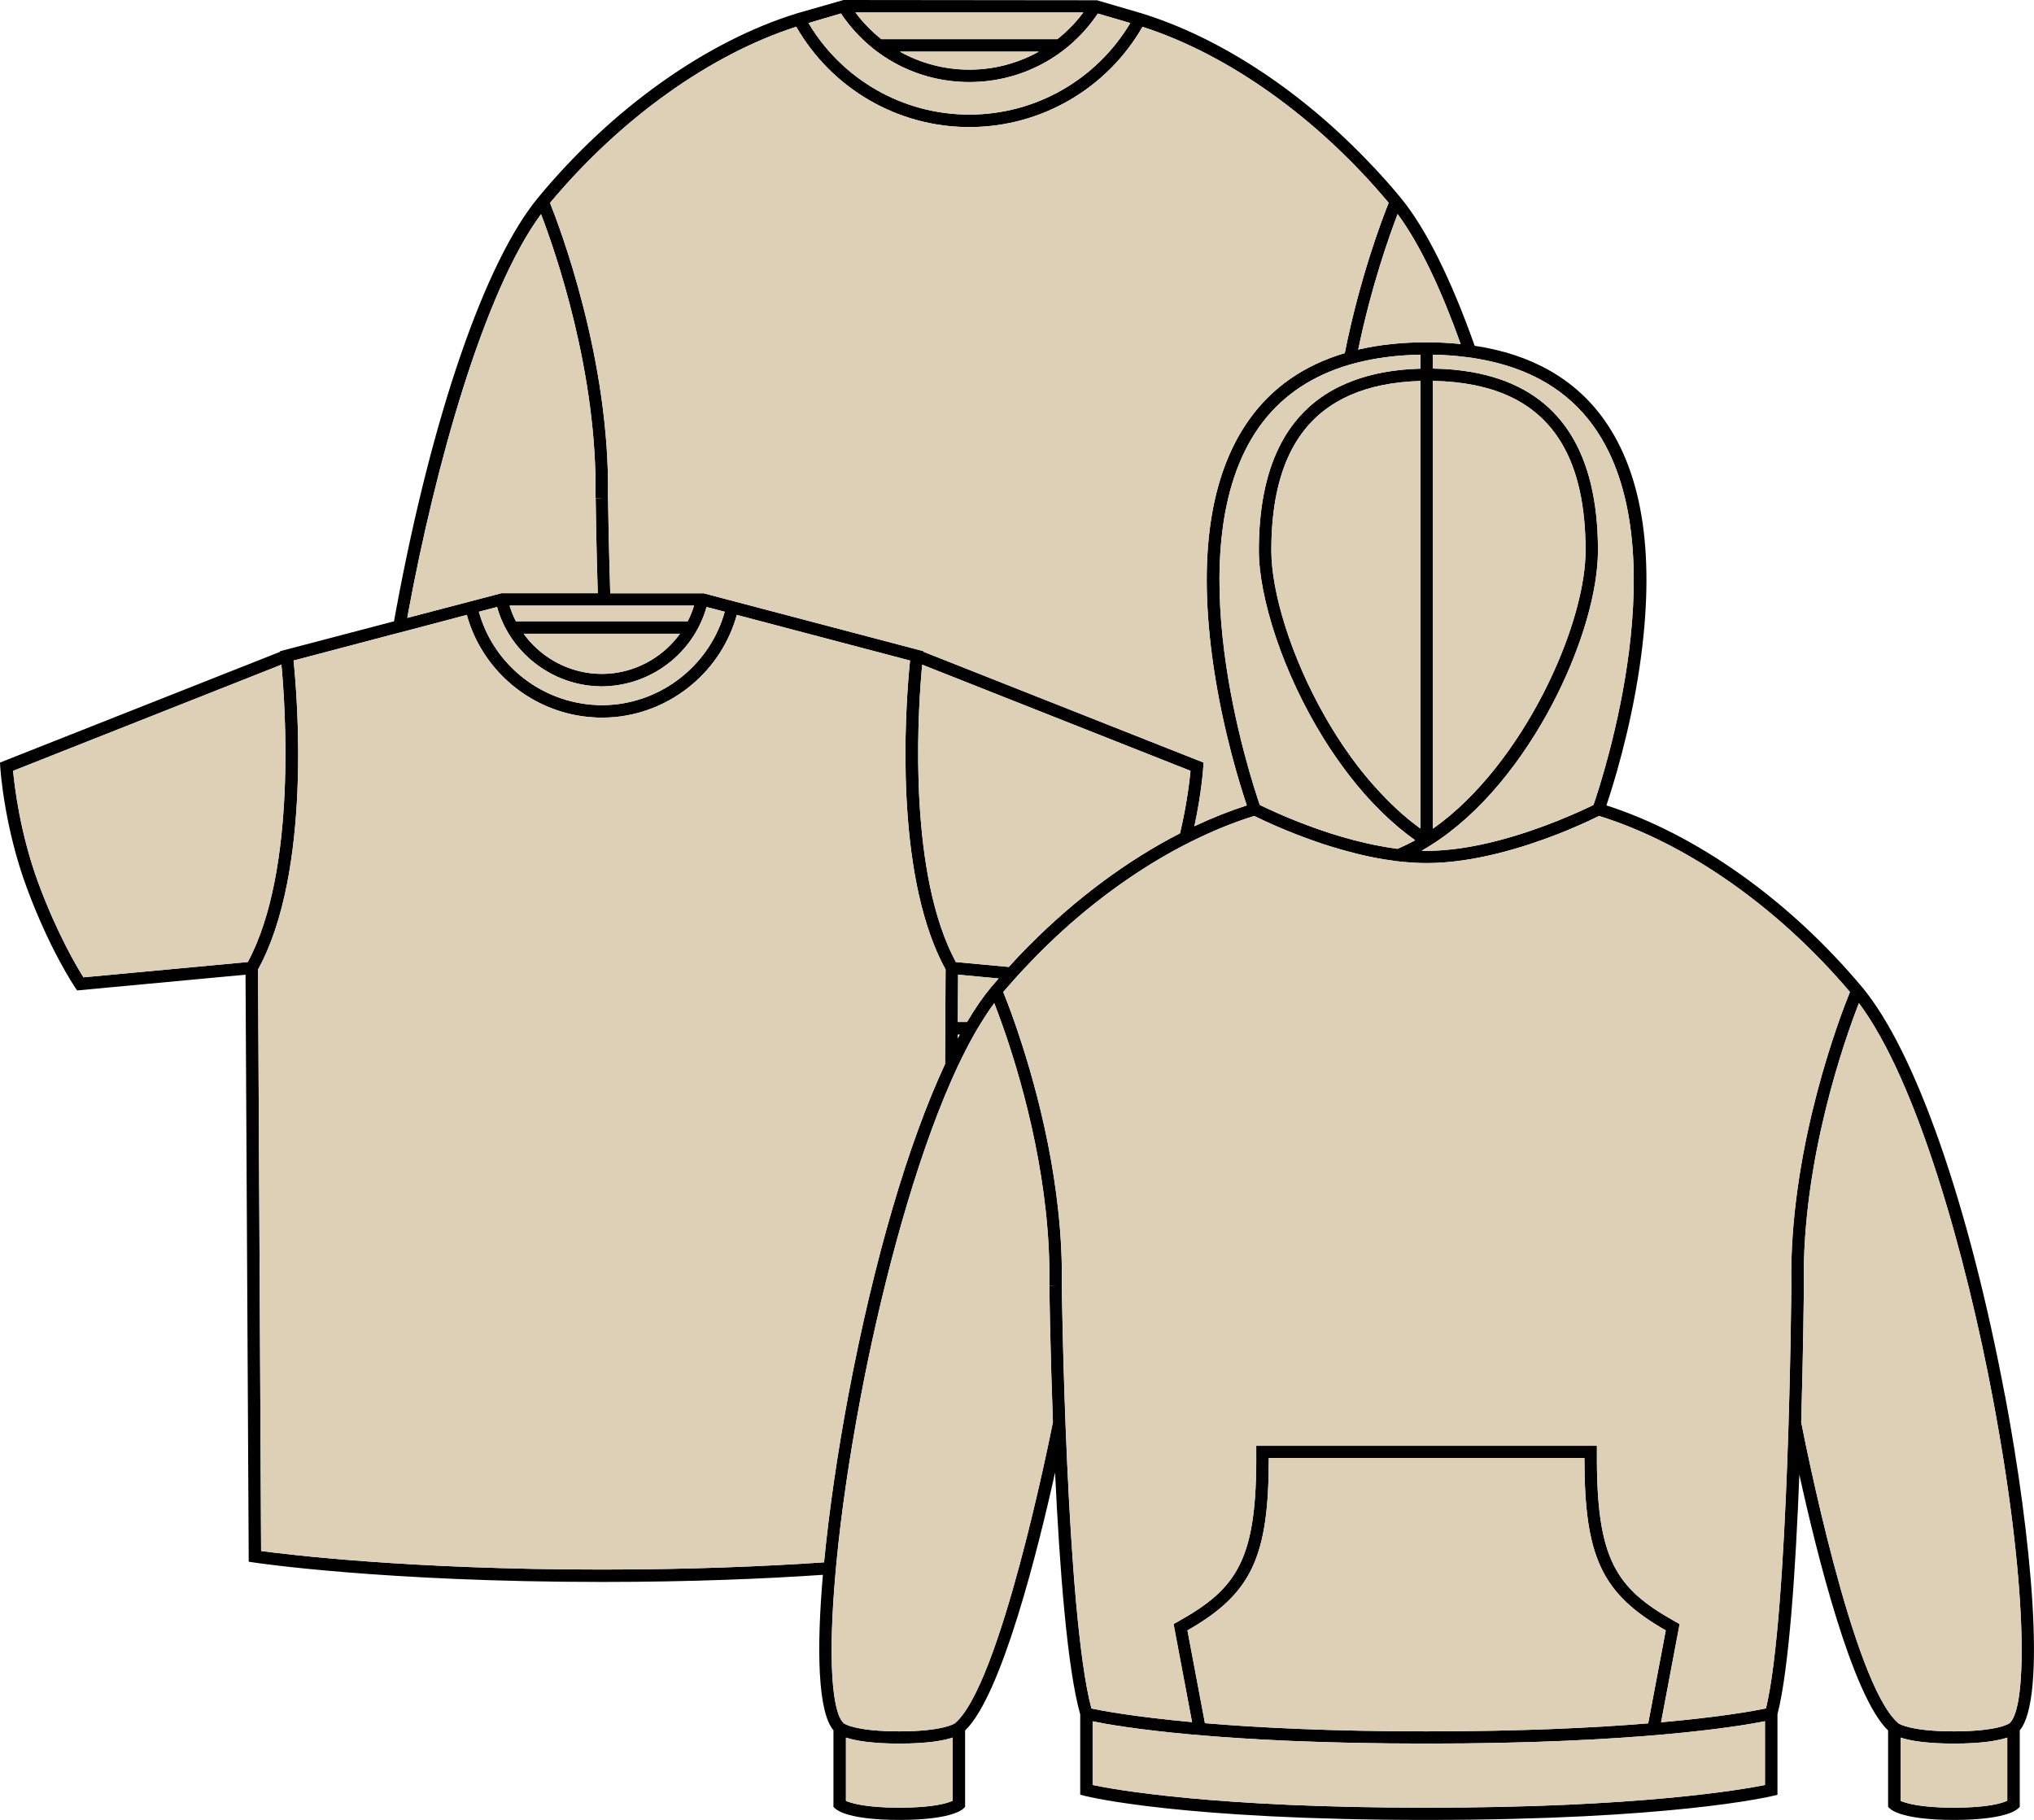 <?xml version="1.0" encoding="UTF-8"?>
<svg id="Layer_1" xmlns="http://www.w3.org/2000/svg" viewBox="0 0 231.28 206.94">
  <defs>
    <style>
      .cls-1 {
        fill: #ddd0b6;
      }
    </style>
  </defs>
  <path d="M227.99,158.71c3,15.98,4.75,34.41,1.67,38.04v8.71l-.22.2c-.22.22-1.63,1.28-7.26,1.28s-7.05-1.06-7.27-1.28l-.22-.2v-8.69c-4.1-3.93-8.14-20.21-10.09-29.1-.41,10.56-1.16,22.09-2.49,27.26v9.15l-.54.13c-.46.11-11.6,2.73-39.35,2.73s-38.42-2.62-38.86-2.73l-.53-.14v-9.13c-1.49-5.22-2.36-16.89-2.86-27.5-1.96,8.83-6.09,25.37-10.23,29.33v8.69l-.21.2c-.23.22-1.63,1.28-7.27,1.28s-7.04-1.06-7.27-1.28l-.22-.2v-8.71c-1.77-2.09-1.94-9.08-1.2-17.68-6.45.44-14.93.81-25.13.81-24.79,0-39.42-2.18-39.56-2.21l-.6-.09v-.6s-.36-66.15-.36-66.15l-19.15,1.79-.23-.34c-.12-.18-2.88-4.29-5.47-11.27C.47,94.01.05,87.5.03,87.23l-.03-.52,31.84-12.59v-.07s12.96-3.4,12.96-3.4c.09-.49.18-.98.27-1.47,4.08-21.98,10.1-39.43,16.11-46.7,8.38-10.14,19.12-17.78,29.47-20.97l5.27-1.51,28.81.03,5.06,1.48h0c8.73,2.69,17.75,8.57,25.38,16.43.85.86,1.68,1.75,2.49,2.67.54.61,1.07,1.23,1.6,1.87,2.87,3.48,5.75,9.3,8.42,16.84,6.48.97,11.42,3.78,14.71,8.39,4.49,6.3,5.85,15.73,4.06,28.02-1.1,7.52-3.11,13.84-3.79,15.85,10.23,3.29,20.78,10.77,29.05,20.64,6.06,7.24,12.15,24.62,16.27,46.49ZM228.49,195.95c2.14-1.84,2.02-16.18-1.9-36.98-3.03-16.12-8.58-36.05-15.22-44.91-1.54,3.96-6.53,17.89-6.26,32.15,0,.65-.06,7.24-.3,15.5.35,1.82,5.84,29.65,10.97,34.16l.09.09c.11.07,1.43.91,6.31.91,2.52,0,4.09-.23,5.03-.45.95-.23,1.26-.46,1.28-.47ZM228.24,204.76v-7.18c-1.03.34-2.86.68-6.06.68s-5.04-.34-6.07-.68v7.19c.53.24,2.16.78,6.07.78s5.5-.53,6.06-.79ZM210.33,112.86s.02-.04.02-.06c-8.17-9.64-18.53-16.91-28.53-20.02-.5.25-1.68.82-3.28,1.49-.43.18-.88.37-1.37.56-3.92,1.53-9.61,3.31-14.95,3.31-1.09,0-2.19-.08-3.28-.2-.52-.07-1.04-.14-1.55-.22-2.19-.36-4.32-.92-6.27-1.53-.48-.15-.94-.3-1.39-.46-3.55-1.22-6.27-2.53-7.12-2.95-2.39.74-4.8,1.73-7.2,2.93-.57.28-1.14.58-1.7.88-5.06,2.75-10.03,6.42-14.56,10.8-.49.47-.98.96-1.46,1.45-.41.42-.81.85-1.22,1.28-.4.43-.8.86-1.19,1.3-.41.46-.81.91-1.21,1.38.23.58.7,1.74,1.27,3.38.15.43.32.91.48,1.41,2.1,6.25,5.12,17.32,4.91,28.62h0c0,.38.5,37.35,3.37,48.06,1.13.24,4.75.93,11.44,1.55l-2.1-11.15.62-.35c6.67-3.75,8.87-7.06,8.78-19.22v-.7h38.74v.7c-.09,12.16,2.11,15.47,8.78,19.22l.62.35-2.11,11.17c6.94-.62,10.74-1.33,11.93-1.58,2.59-10.71,2.88-47.54,2.88-48.03-.01-.54-.01-1.07-.01-1.6.11-14.9,5.55-29.05,6.65-31.77ZM200.69,202.97v-7.25c-3.13.62-14.71,2.54-38.47,2.54s-34.9-1.9-37.98-2.53v7.24c2.48.52,13.81,2.58,37.98,2.58s35.93-2.07,38.47-2.58ZM187.41,195.96l2-10.57c-7.27-4.16-9.25-8.32-9.25-19.6h-35.89c0,11.28-1.97,15.44-9.25,19.6l1.99,10.55c6.04.51,14.32.93,25.21.93s19.08-.41,25.19-.91ZM181.19,91.53c1-2.91,9.76-29.38.04-43.02-2.92-4.11-7.29-6.67-13.01-7.68-.53-.1-1.06-.18-1.61-.24-1.18-.15-2.4-.24-3.68-.26v1.58c1.51.02,2.92.15,4.25.37.57.09,1.1.21,1.64.34,8.54,2.08,12.88,8.76,12.88,19.97,0,4.46-1.72,10.56-4.69,16.5-.36.71-.73,1.42-1.12,2.12-3.53,6.35-8.46,12.27-14.24,15.52.19,0,.38.02.57.02,5.27,0,11.04-1.88,14.87-3.41.49-.2.95-.39,1.37-.57,1.33-.56,2.3-1.03,2.73-1.24ZM176.62,76.5c2.33-5.12,3.67-10.17,3.67-13.91,0-10.19-3.62-16.24-10.97-18.39-.53-.15-1.08-.28-1.64-.4-1.46-.29-3.03-.46-4.75-.49v50.92c5.14-3.61,9.53-9.47,12.61-15.49.38-.75.74-1.5,1.08-2.24ZM162.22,38.92c1.34,0,2.63.07,3.87.2-2.16-6.04-4.58-11.27-7.17-14.78-.9,2.35-2.98,8.14-4.48,15.41,2.36-.55,4.96-.83,7.78-.83ZM161.51,94.21v-50.89c-3.1.09-5.75.63-7.99,1.61-.54.24-1.05.5-1.54.79-4.96,2.91-7.42,8.49-7.42,16.87,0,4.73,2.22,12.07,6.09,18.87.42.74.86,1.47,1.32,2.2.72,1.12,1.48,2.22,2.28,3.28.69.9,1.4,1.76,2.15,2.59,1.58,1.76,3.28,3.36,5.11,4.68ZM161.51,41.92v-1.59c-2.69.05-5.15.37-7.37.95-.52.13-1.03.29-1.53.45-3.98,1.33-7.13,3.59-9.41,6.78-9.72,13.64-.96,40.11.05,43.02.77.38,3.3,1.59,6.61,2.75.45.16.91.31,1.39.47,1.76.56,3.67,1.08,5.63,1.44.52.1,1.04.19,1.56.26.15.02.31.05.47.07.67-.29,1.34-.61,2-.98-1.3-.92-2.53-1.97-3.71-3.11-.71-.7-1.41-1.43-2.08-2.19-1.16-1.32-2.25-2.74-3.27-4.22-.46-.66-.9-1.33-1.32-2.01-4.69-7.54-7.39-16.09-7.39-21.42,0-9.4,3.06-15.61,9.09-18.6.5-.24,1.01-.47,1.55-.67,2.23-.85,4.8-1.32,7.73-1.4ZM157.88,23.12s.01-.04.02-.06c-8.02-9.59-18.17-16.85-27.99-20.01-4.05,7.04-11.54,11.4-19.69,11.4s-15.63-4.36-19.68-11.41c-9.82,3.17-19.98,10.43-28,20.03,1.07,2.67,6.88,17.9,6.59,33.55h.01c0,.13.06,4.6.25,10.84h10.63s25.01,6.59,25.01,6.59v.07s31.82,12.59,31.82,12.59l-.03.52c-.01.17-.19,2.92-1.01,6.72,1.99-.94,3.98-1.73,5.96-2.37-.68-2.01-2.69-8.33-3.79-15.85-1.8-12.29-.43-21.72,4.06-28.02,2.6-3.66,6.24-6.18,10.87-7.56,1.71-8.58,4.25-15.25,4.97-17.03ZM135.37,87.65l-30.51-12.07c-.39,4.11-1.66,21.18,2.91,31.9.21.49.43.96.67,1.43l.24.48,6.03.56.99-1.08c.46-.49.93-.97,1.4-1.44,5.24-5.26,11.1-9.61,17.08-12.68.78-3.32,1.09-6.02,1.19-7.1ZM128.52,2.62l-3.69-1.08c-3.28,4.89-8.7,7.79-14.61,7.79s-11.32-2.9-14.6-7.8l-3.69,1.09c3.83,6.44,10.76,10.41,18.29,10.41s14.46-3.97,18.3-10.41ZM123.18,1.42h-25.91c.86,1.15,1.85,2.16,2.94,3.03h20.02c1.1-.87,2.09-1.88,2.95-3.03ZM119.33,146.23h.7s-.72-.02-.72-.02c.22-11.38-2.91-22.54-4.97-28.6-.17-.51-.34-.98-.5-1.42-.31-.87-.58-1.59-.79-2.12-.49.65-.97,1.37-1.44,2.14-.29.45-.57.93-.85,1.42-.64,1.13-1.26,2.36-1.88,3.66-.49,1.05-.97,2.15-1.44,3.28-4.1,9.92-7.47,23.1-9.6,34.4-1.32,7-2.21,13.27-2.72,18.58-.05.48-.09.96-.13,1.42-.85,9.62-.4,15.79.95,16.97l.04.04s1.25.89,6.28.89,6.3-.91,6.31-.92h0c5.15-4.28,10.78-32.39,11.15-34.24-.31-8.26-.4-14.84-.4-15.48ZM118.12,5.87h-15.8c2.37,1.32,5.08,2.05,7.9,2.05s5.53-.73,7.9-2.05ZM112.72,112.22c.27-.32.55-.64.83-.96l-4.61-.43-.03,5.38h1.05c.91-1.55,1.84-2.89,2.76-3.99ZM108.9,118.1c.09-.16.17-.32.25-.47h-.25v.47ZM108.33,204.76v-7.18c-1.03.34-2.87.68-6.07.68s-5.04-.34-6.07-.68v7.19c.53.24,2.16.78,6.07.78s5.51-.53,6.07-.79ZM107.49,116.2l.03-5.96c-.24-.43-.46-.89-.68-1.34-.22-.47-.42-.94-.62-1.43-4.6-11.47-3.11-28.82-2.74-32.36l-19.7-5.19c-1.75,6.33-7.29,10.97-13.8,11.61-.48.04-.95.07-1.43.07-.04.01-.08.01-.12.01-.29,0-.58-.02-.87-.04-.48-.02-.96-.07-1.43-.14-6.19-.91-11.37-5.42-13.05-11.51l-7.04,1.86-1.51.39-11.15,2.94c.4,3.84,2.12,23.92-4.04,35.13l.35,66.12c2.97.4,16.88,2.11,38.75,2.11,10.29,0,18.81-.38,25.26-.82.58-5.99,1.57-12.66,2.75-18.94,2.92-15.5,6.83-28.74,11.01-37.72l.02-3.37v-1.42ZM82.41,69.56l-2.07-.54c-1.36,4.83-5.58,8.38-10.54,8.94-.45.05-.91.09-1.37.09h-.07c-.49-.01-.97-.05-1.44-.1-4.9-.62-9.06-4.15-10.4-8.93l-2.07.54c1.54,5.57,6.32,9.69,12,10.48.47.07.95.11,1.43.13.19,0,.37.02.55.02h.05c.48,0,.95-.04,1.42-.08,5.9-.61,10.91-4.81,12.51-10.55ZM78.92,68.86h-20.98c.19.62.43,1.22.72,1.78h19.54c.29-.56.53-1.16.72-1.78ZM77.32,72.06h-17.78c1.78,2.47,4.57,4.15,7.68,4.5.4.04.8.07,1.21.07.44,0,.87-.03,1.3-.08,3.07-.37,5.82-2.04,7.59-4.49ZM67.73,56.64h.7s-.72-.02-.72-.02c.27-14.3-4.65-28.26-6.19-32.27-6.57,8.91-12.06,28.91-15.06,45.08-.05.28-.1.55-.15.83l10.71-2.81h10.95c-.18-5.95-.24-10.29-.24-10.81ZM28.18,109.39c5.63-10.47,4.23-29.45,3.82-33.81L1.49,87.65c.15,1.66.79,7.17,2.91,12.86,2.11,5.69,4.38,9.5,5.09,10.62l18.69-1.74Z"/>
  <path class="cls-1" d="M226.59,158.97c3.92,20.8,4.04,35.14,1.9,36.98-.02.01-.33.24-1.28.47-.94.22-2.51.45-5.03.45-4.88,0-6.2-.84-6.31-.91l-.09-.09c-5.13-4.51-10.62-32.34-10.97-34.16.24-8.26.3-14.85.3-15.5-.27-14.26,4.72-28.19,6.26-32.15,6.64,8.86,12.19,28.79,15.22,44.91Z"/>
  <path class="cls-1" d="M228.24,197.58v7.18c-.56.26-2.18.79-6.06.79s-5.54-.54-6.07-.78v-7.19c1.03.34,2.87.68,6.07.68s5.03-.34,6.06-.68Z"/>
  <path class="cls-1" d="M210.35,112.8s-.01.03-.02.06c-1.1,2.72-6.54,16.87-6.65,31.77,0,.53,0,1.06.01,1.6,0,.49-.29,37.32-2.88,48.03-1.19.25-4.99.96-11.93,1.58l2.11-11.17-.62-.35c-6.67-3.75-8.87-7.06-8.79-19.22v-.7s-38.73,0-38.73,0v.7c.09,12.16-2.11,15.47-8.78,19.22l-.62.35,2.1,11.15c-6.69-.62-10.31-1.31-11.44-1.55-2.87-10.71-3.36-47.68-3.37-48.06h0c.21-11.3-2.81-22.37-4.91-28.62-.16-.5-.33-.98-.48-1.41-.57-1.64-1.04-2.8-1.27-3.38.4-.47.8-.92,1.21-1.38.39-.44.79-.87,1.19-1.3.41-.43.81-.86,1.22-1.28.48-.49.97-.98,1.46-1.45,4.53-4.38,9.5-8.05,14.56-10.8.56-.3,1.13-.6,1.7-.88,2.4-1.2,4.81-2.19,7.2-2.93.85.42,3.57,1.73,7.12,2.95.45.16.91.31,1.39.46,1.95.61,4.08,1.17,6.27,1.53.51.08,1.03.15,1.55.22,1.09.12,2.19.2,3.28.2,5.34,0,11.03-1.78,14.95-3.31.49-.19.94-.38,1.37-.56,1.6-.67,2.78-1.24,3.28-1.49,10,3.11,20.36,10.38,28.53,20.02Z"/>
  <path class="cls-1" d="M200.69,195.72v7.25c-2.54.51-14.22,2.58-38.47,2.58s-35.5-2.06-37.98-2.58v-7.24c3.08.63,14.32,2.53,37.98,2.53s35.34-1.92,38.47-2.54Z"/>
  <path class="cls-1" d="M189.41,185.39l-2,10.57c-6.11.5-14.41.91-25.19.91s-19.17-.42-25.21-.93l-1.99-10.55c7.28-4.16,9.26-8.32,9.25-19.6h35.89c0,11.28,1.98,15.44,9.25,19.6Z"/>
  <path class="cls-1" d="M181.23,48.51c9.72,13.64.96,40.11-.04,43.02-.43.21-1.4.68-2.73,1.24-.42.18-.88.37-1.37.57-3.83,1.53-9.6,3.41-14.87,3.41-.19,0-.38-.02-.57-.02,5.78-3.25,10.71-9.17,14.24-15.52.39-.7.76-1.41,1.12-2.12,2.97-5.94,4.69-12.04,4.69-16.5,0-11.21-4.34-17.89-12.88-19.97-.54-.13-1.07-.25-1.64-.34-1.33-.22-2.74-.35-4.25-.37v-1.58c1.28.02,2.5.11,3.68.26.55.06,1.08.14,1.61.24,5.72,1.01,10.09,3.57,13.01,7.68Z"/>
  <path class="cls-1" d="M180.29,62.59c0,3.74-1.34,8.79-3.67,13.91-.34.74-.7,1.49-1.08,2.24-3.08,6.02-7.47,11.88-12.61,15.49v-50.92c1.72.03,3.29.2,4.75.49.56.12,1.11.25,1.64.4,7.35,2.15,10.97,8.2,10.97,18.39Z"/>
  <path class="cls-1" d="M166.09,39.12c-1.24-.13-2.53-.2-3.87-.2-2.82,0-5.42.28-7.78.83,1.5-7.27,3.58-13.06,4.48-15.41,2.59,3.51,5.01,8.74,7.17,14.78Z"/>
  <path class="cls-1" d="M161.51,43.32v50.89c-1.83-1.32-3.53-2.92-5.11-4.68-.75-.83-1.46-1.69-2.15-2.59-.8-1.06-1.56-2.16-2.28-3.28-.46-.73-.9-1.46-1.32-2.2-3.87-6.8-6.09-14.14-6.09-18.87,0-8.38,2.46-13.96,7.42-16.87.49-.29,1-.55,1.54-.79,2.24-.98,4.89-1.52,7.99-1.61Z"/>
  <path class="cls-1" d="M161.51,40.33v1.59c-2.93.08-5.5.55-7.73,1.4-.54.2-1.05.43-1.55.67-6.03,2.99-9.09,9.2-9.09,18.6,0,5.33,2.7,13.88,7.39,21.42.42.68.86,1.35,1.32,2.01,1.02,1.48,2.11,2.9,3.27,4.22.67.76,1.37,1.49,2.08,2.19,1.18,1.14,2.41,2.19,3.71,3.11-.66.37-1.33.69-2,.98-.16-.02-.32-.05-.47-.07-.52-.07-1.04-.16-1.56-.26-1.96-.36-3.87-.88-5.63-1.44-.48-.16-.94-.31-1.39-.47-3.31-1.16-5.84-2.37-6.61-2.75-1.01-2.91-9.77-29.38-.05-43.02,2.28-3.19,5.43-5.45,9.41-6.78.5-.16,1.01-.32,1.53-.45,2.22-.58,4.68-.9,7.37-.95Z"/>
  <path class="cls-1" d="M157.9,23.06s-.01.04-.02.06c-.72,1.78-3.26,8.45-4.97,17.03-4.63,1.38-8.27,3.9-10.87,7.56-4.49,6.3-5.86,15.73-4.06,28.02,1.1,7.52,3.11,13.84,3.79,15.85-1.98.64-3.97,1.43-5.96,2.37.82-3.8,1-6.55,1.01-6.72l.03-.52-31.83-12.59v-.07s-25-6.58-25-6.58h-10.63c-.19-6.25-.25-10.72-.25-10.85h-.01c.29-15.65-5.52-30.88-6.59-33.55,8.02-9.6,18.18-16.86,28-20.03,4.05,7.05,11.53,11.41,19.68,11.41s15.64-4.36,19.69-11.4c9.82,3.16,19.97,10.42,27.99,20.01Z"/>
  <path class="cls-1" d="M104.86,75.58l30.51,12.07c-.1,1.08-.41,3.78-1.19,7.1-5.98,3.07-11.84,7.42-17.08,12.68-.47.47-.94.95-1.4,1.44l-.99,1.08-6.03-.56-.24-.48c-.24-.47-.46-.94-.67-1.43-4.57-10.72-3.3-27.79-2.91-31.9Z"/>
  <path class="cls-1" d="M124.83,1.54l3.69,1.08c-3.84,6.44-10.76,10.41-18.3,10.41s-14.46-3.97-18.29-10.41l3.69-1.09c3.28,4.9,8.69,7.8,14.6,7.8s11.33-2.9,14.61-7.79Z"/>
  <path class="cls-1" d="M97.27,1.42h25.91c-.86,1.15-1.85,2.16-2.95,3.03h-20.02c-1.09-.87-2.08-1.88-2.94-3.03Z"/>
  <path class="cls-1" d="M120.03,146.22h-.7c0,.65.09,7.23.4,15.49-.37,1.85-6,29.96-11.15,34.24h0s-1.24.92-6.31.92-6.28-.89-6.28-.89l-.04-.04c-1.35-1.18-1.8-7.35-.95-16.97.04-.46.08-.94.13-1.42.51-5.31,1.4-11.58,2.72-18.58,2.13-11.3,5.5-24.48,9.6-34.4.47-1.13.95-2.23,1.44-3.28.62-1.3,1.24-2.53,1.88-3.66.28-.49.56-.97.85-1.42.47-.77.95-1.49,1.44-2.14.21.53.48,1.25.79,2.12.16.44.33.91.5,1.42,2.06,6.06,5.19,17.22,4.97,28.6h.72Z"/>
  <path class="cls-1" d="M102.32,5.87h15.8c-2.37,1.32-5.07,2.05-7.9,2.05s-5.53-.73-7.9-2.05Z"/>
  <path class="cls-1" d="M113.55,111.26c-.28.32-.56.64-.83.96-.92,1.1-1.85,2.44-2.76,3.99h-1.05l.03-5.38,4.61.43Z"/>
  <path class="cls-1" d="M108.33,197.58v7.18c-.56.26-2.19.79-6.07.79s-5.54-.54-6.07-.78v-7.19c1.03.34,2.87.68,6.07.68s5.04-.34,6.07-.68Z"/>
  <path class="cls-1" d="M107.52,110.24l-.03,5.96v1.42s-.03,3.37-.03,3.37c-4.18,8.98-8.09,22.22-11.01,37.72-1.18,6.28-2.17,12.95-2.75,18.94-6.45.44-14.97.82-25.26.82-21.87,0-35.78-1.71-38.75-2.11l-.35-66.12c6.16-11.21,4.44-31.29,4.04-35.13l11.15-2.94,1.51-.39,7.04-1.86c1.68,6.09,6.86,10.6,13.05,11.51.47.07.95.12,1.43.14.29.02.58.04.87.04.04,0,.08,0,.12-.01.48,0,.95-.03,1.43-.07,6.51-.64,12.05-5.28,13.8-11.61l19.7,5.19c-.37,3.54-1.86,20.89,2.74,32.36.2.49.4.96.62,1.43.22.45.44.91.68,1.34Z"/>
  <path class="cls-1" d="M80.34,69.02l2.07.54c-1.6,5.74-6.61,9.94-12.51,10.55-.47.04-.94.08-1.42.08h-.05c-.18,0-.36-.02-.55-.02-.48-.02-.96-.06-1.43-.13-5.68-.79-10.46-4.91-12-10.48l2.07-.54c1.34,4.78,5.5,8.31,10.4,8.93.47.05.95.09,1.44.1h.07c.46,0,.92-.04,1.37-.09,4.96-.56,9.18-4.11,10.54-8.94Z"/>
  <path class="cls-1" d="M69.44,68.86h9.48c-.19.62-.43,1.22-.72,1.78h-19.54c-.29-.56-.53-1.16-.72-1.78h11.5Z"/>
  <path class="cls-1" d="M69.55,72.06h7.77c-1.77,2.45-4.52,4.12-7.59,4.49-.43.05-.86.08-1.3.08-.41,0-.81-.03-1.21-.07-3.11-.35-5.9-2.03-7.68-4.5h10.01Z"/>
  <path class="cls-1" d="M68.43,56.63h-.7c0,.53.06,4.87.24,10.83h-10.95s-10.71,2.8-10.71,2.8c.05-.28.1-.55.15-.83,3-16.17,8.49-36.17,15.06-45.08,1.54,4.01,6.46,17.97,6.19,32.27h.72Z"/>
  <path class="cls-1" d="M32,75.58c.41,4.36,1.81,23.34-3.82,33.81l-18.69,1.74c-.71-1.12-2.98-4.93-5.09-10.62-2.12-5.69-2.76-11.2-2.91-12.86l30.51-12.07Z"/>
</svg>